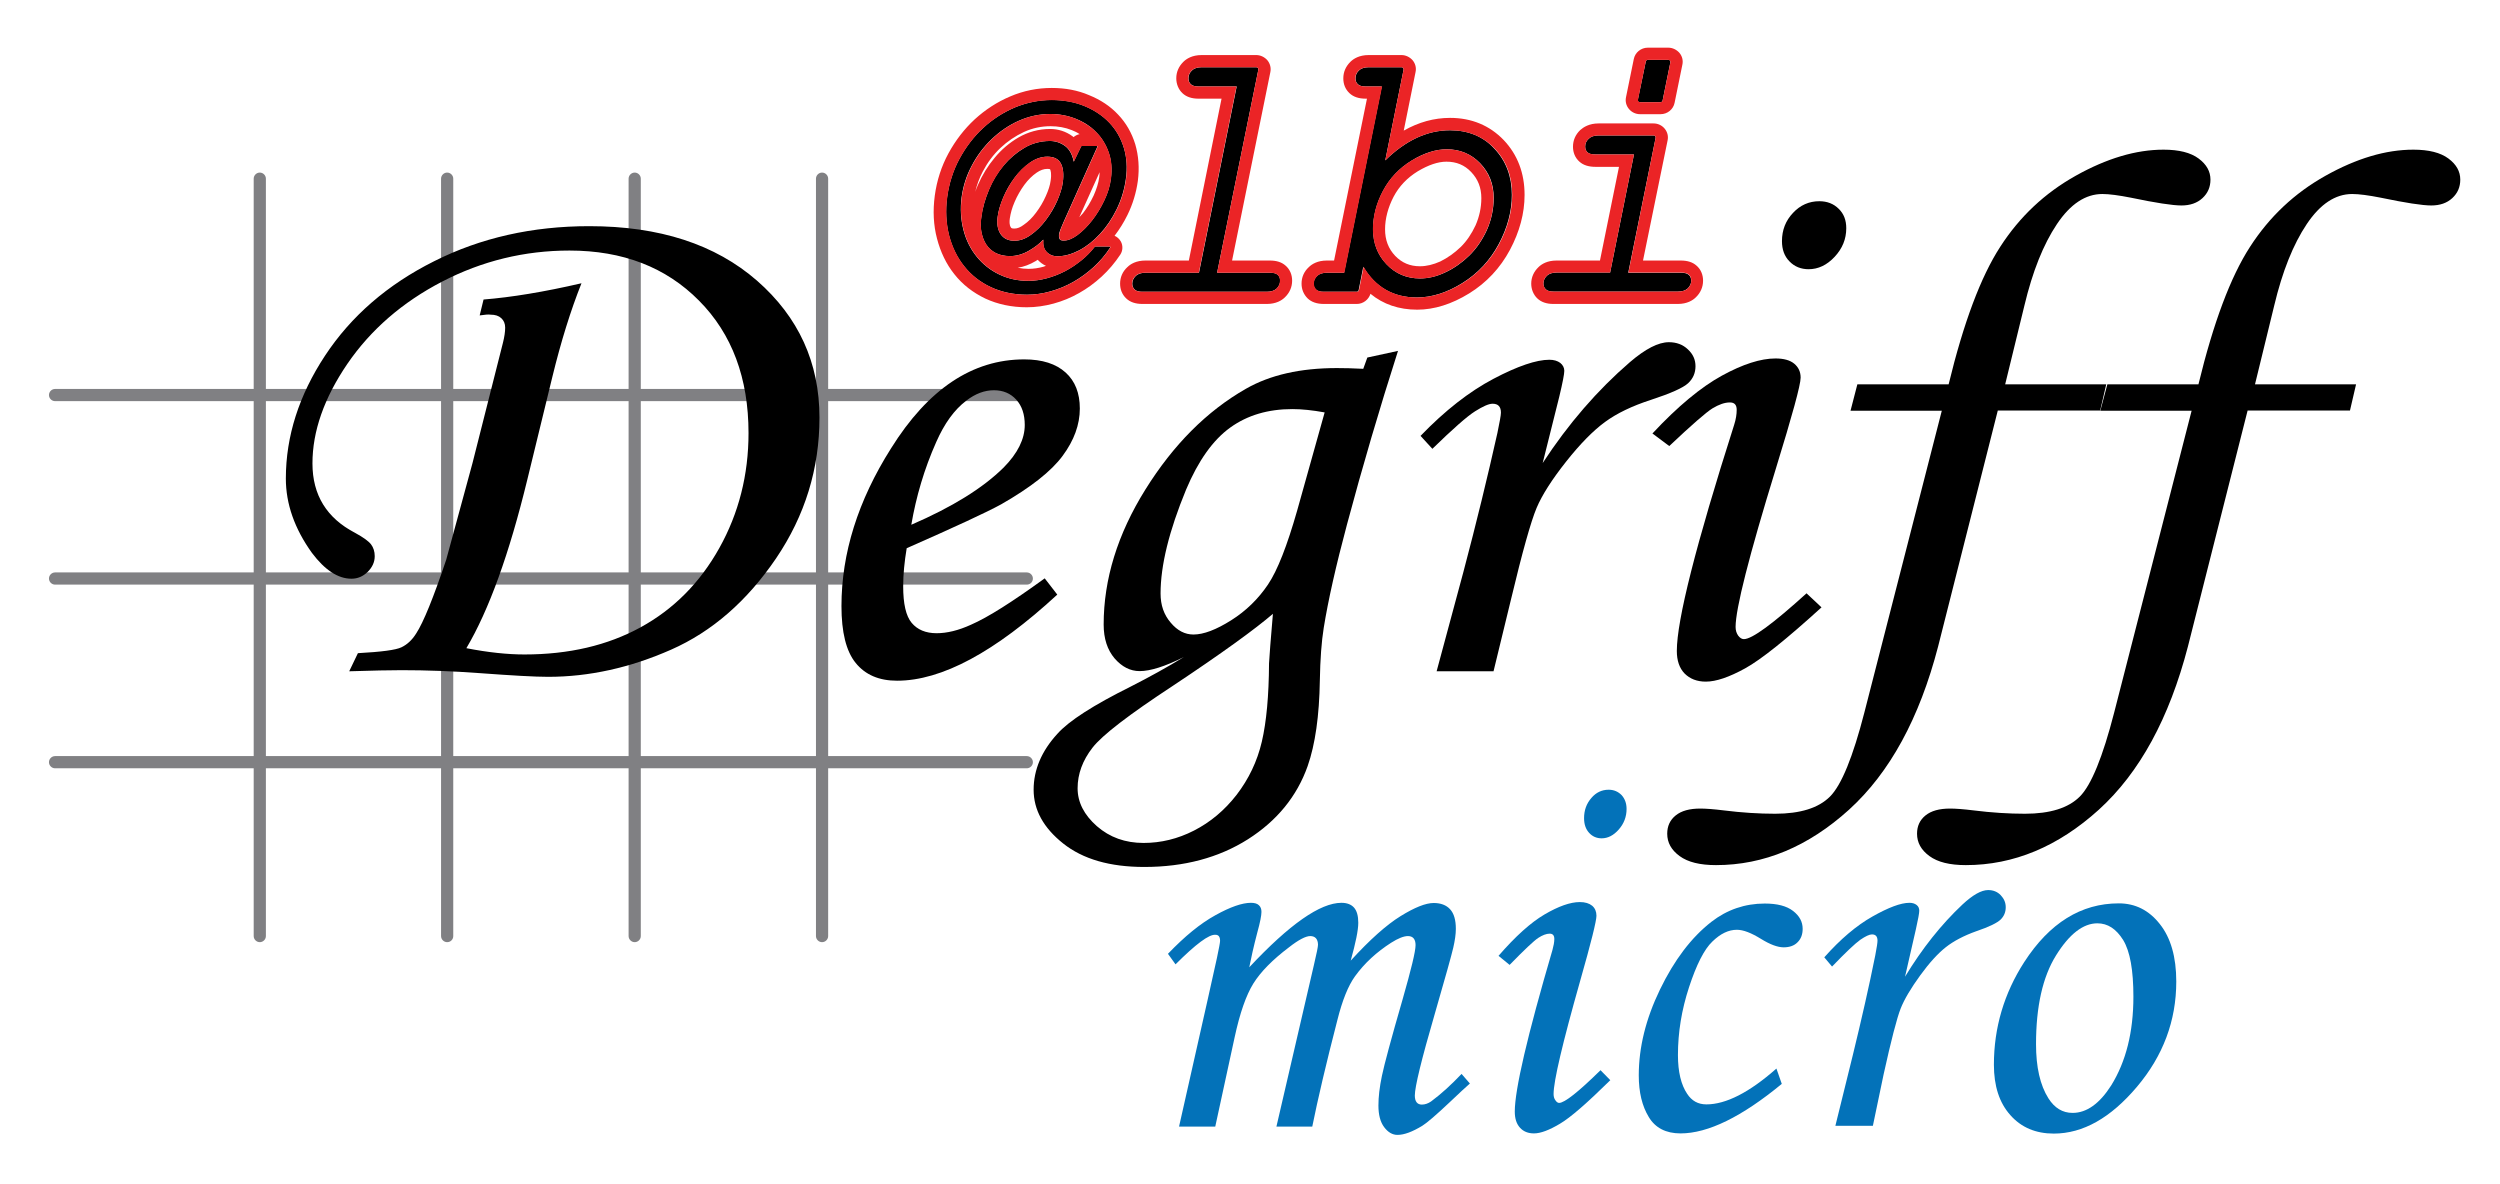 <?xml version="1.0" encoding="utf-8"?>
<!-- Generator: Adobe Illustrator 26.4.1, SVG Export Plug-In . SVG Version: 6.00 Build 0)  -->
<svg version="1.1" id="Calque_1" xmlns="http://www.w3.org/2000/svg" xmlns:xlink="http://www.w3.org/1999/xlink" x="0px" y="0px"
	 viewBox="0 0 1353 641" style="enable-background:new 0 0 1353 641;" xml:space="preserve">
<style type="text/css">
	.st0{fill:#FFFFFF;stroke:#FFFFFF;stroke-width:0.5;stroke-miterlimit:10;}
	.st1{fill:#0072BA;}
	.st2{fill:#CA2026;}
	.st3{fill:none;stroke:#808284;stroke-width:3;stroke-miterlimit:10;}
	.st4{fill:#808083;}
	.st5{fill:#0372B9;}
	.st6{fill:#EB2426;}
</style>
<path class="st4" d="M140.6,509.9c-1.8,0-3.3-1.5-3.3-3.3V96.7c0-1.8,1.5-3.3,3.3-3.3c1.8,0,3.3,1.5,3.3,3.3v409.9
	C143.9,508.4,142.4,509.9,140.6,509.9z"/>
<path class="st4" d="M242,509.9c-1.8,0-3.3-1.5-3.3-3.3V96.7c0-1.8,1.5-3.3,3.3-3.3s3.3,1.5,3.3,3.3v409.9
	C245.3,508.4,243.9,509.9,242,509.9z"/>
<path class="st4" d="M343.5,509.9c-1.8,0-3.3-1.5-3.3-3.3V96.7c0-1.8,1.5-3.3,3.3-3.3c1.8,0,3.3,1.5,3.3,3.3v409.9
	C346.8,508.4,345.3,509.9,343.5,509.9z"/>
<path class="st4" d="M444.9,509.9c-1.8,0-3.3-1.5-3.3-3.3V96.7c0-1.8,1.5-3.3,3.3-3.3s3.3,1.5,3.3,3.3v409.9
	C448.2,508.4,446.7,509.9,444.9,509.9z"/>
<path class="st4" d="M555.7,415.8H29.8c-1.8,0-3.3-1.5-3.3-3.3c0-1.8,1.5-3.3,3.3-3.3h525.9c1.8,0,3.3,1.5,3.3,3.3
	C559,414.3,557.5,415.8,555.7,415.8z"/>
<path class="st4" d="M555.7,316.4H29.8c-1.8,0-3.3-1.5-3.3-3.3c0-1.8,1.5-3.3,3.3-3.3h525.9c1.8,0,3.3,1.5,3.3,3.3
	C559,315,557.5,316.4,555.7,316.4z"/>
<path class="st4" d="M555.7,217.1H29.8c-1.8,0-3.3-1.5-3.3-3.3s1.5-3.3,3.3-3.3h525.9c1.8,0,3.3,1.5,3.3,3.3
	S557.5,217.1,555.7,217.1z"/>
<g>
	<path class="st5" d="M636.2,521.9l-4.1-5.7c9-9.4,17.5-16.4,25.7-20.9c8.1-4.5,14.5-6.7,19.2-6.7c1.9,0,3.4,0.4,4.3,1.3
		c1,0.9,1.4,2.1,1.4,3.6c0,1.9-0.7,5.6-2.2,11c-2.1,8-3.5,14.4-4.4,19c21.8-23.3,38.4-34.9,49.9-34.9c3,0,5.3,0.9,6.8,2.6
		c1.5,1.7,2.3,4.4,2.3,8.2c0,4-1.4,10.8-4.1,20.5c10.4-11.4,19.4-19.4,27-24.1c7.6-4.7,13.6-7.1,17.9-7.1c3.8,0,6.8,1.1,8.9,3.4
		c2.1,2.3,3.1,5.8,3.1,10.6c0,2.9-0.5,6.3-1.4,10.2c-0.9,3.9-4.2,15.8-10,35.8c-7.2,24.7-10.8,39.5-10.8,44.2c0,3.2,1.3,4.9,3.8,4.9
		c1.7,0,3.4-0.6,5-1.7c5.4-4,10.9-9,16.5-14.9l4.5,5.2c-1.9,1.6-5.5,5-10.8,10c-7.3,6.9-12.3,11.2-15,12.9
		c-5.3,3.2-9.7,4.9-13.4,4.9c-2.7,0-5.1-1.4-7.2-4.2c-2.1-2.8-3.1-6.7-3.1-11.7c0-4.6,0.6-9.9,1.9-16.1c1.3-6.2,5-20,11.2-41.4
		c4.6-16.1,7-25.9,7-29.3c0-3.2-1.4-4.9-4.1-4.9c-2.3,0-5.3,1.2-9.1,3.6c-7.8,5-14.4,11-19.6,18.2c-3.6,5-6.8,12.8-9.5,23.6
		c-6.1,23.6-10.6,42.8-13.6,57.7h-19.4l20.3-87.5c1.5-6.3,2.2-9.9,2.2-10.9c0-1.5-0.4-2.7-1.1-3.5c-0.7-0.8-1.8-1.2-3.1-1.2
		c-2.4,0-6.3,2-11.4,6c-9,6.8-15.4,13.3-19.4,19.7c-3.9,6.3-7.3,16-10.1,29l-10.5,48.4h-19.6l15.4-68.3c4.5-19.8,6.8-30.5,6.8-32.2
		c0-2.2-0.8-3.3-2.5-3.3C654.3,505.6,647.1,511,636.2,521.9z"/>
	<path class="st5" d="M817,522.2l-6-4.9c9.1-10.5,17.4-18,24.9-22.4c7.5-4.4,13.9-6.7,19.1-6.7c2.9,0,5.1,0.7,6.7,2
		c1.5,1.3,2.3,3.1,2.3,5.4c0,2.8-2.9,14.5-8.8,35.2c-9.6,33.9-14.4,54.3-14.4,61.3c0,1.3,0.3,2.5,1,3.4c0.6,0.9,1.3,1.4,2,1.4
		c2.9,0,10.4-5.9,22.4-17.7l5.3,5.4c-12.5,12.3-21.5,20.2-27.3,23.6c-5.7,3.4-10.4,5.2-14,5.2c-3.2,0-5.7-1-7.6-3.1
		c-1.9-2.1-2.8-5-2.8-8.7c0-11.9,6.8-41.1,20.4-87.5c0.6-2.2,1-4.2,1-5.9c0-1.9-0.8-2.9-2.5-2.9c-1.8,0-3.9,0.8-6.2,2.3
		C830.2,509.1,825,514,817,522.2z M870.6,427.4c2.8,0,5.1,1,7,2.9c1.8,2,2.7,4.5,2.7,7.5c0,4.2-1.4,7.9-4.2,11.1
		c-2.8,3.2-5.9,4.8-9.3,4.8c-2.7,0-5-1-6.8-3c-1.8-2-2.7-4.6-2.7-7.9c0-4.3,1.3-7.9,4-11C863.8,428.9,866.9,427.4,870.6,427.4z"/>
	<path class="st5" d="M961.4,578.3l2.9,8.3c-21.6,17.8-39.9,26.8-54.8,26.8c-7.9,0-13.7-3-17.2-8.9c-3.6-5.9-5.4-13.4-5.4-22.5
		c0-15.1,3.8-30.6,11.5-46.5s16.9-28.1,27.8-36.6c8.5-6.6,18.2-9.9,28.9-9.9c6.7,0,11.8,1.3,15.3,4c3.5,2.7,5.2,5.9,5.2,9.7
		c0,3-0.9,5.4-2.7,7.2c-1.8,1.9-4.4,2.8-7.6,2.8c-3.2,0-7.3-1.5-12.3-4.6c-5.2-3.2-9.5-4.9-13-4.9c-4.5,0-8.9,2.1-13.3,6.4
		c-4.4,4.2-8.6,12.5-12.6,24.7c-4,12.2-6,24.4-6,36.7c0,9.1,1.7,16.1,5,21c2.5,3.8,5.9,5.7,10.4,5.7
		C934,597.7,946.7,591.3,961.4,578.3z"/>
	<path class="st5" d="M1013.6,609.3h-20.3l9.5-38.5c4.6-18.9,8.7-36.8,12.1-53.8c0.8-4.2,1.2-6.8,1.2-7.9c0-2.3-1-3.4-3-3.4
		c-1.4,0-3.5,1-6.3,2.9c-2.8,2-7.9,6.8-15.3,14.5l-4.2-5c8.7-9.8,17.4-17.2,26.1-22.1c8.7-4.9,15.3-7.4,20-7.4
		c1.6,0,2.9,0.4,3.9,1.2c1,0.8,1.4,1.8,1.4,3.1c0,1.2-0.6,4.6-1.8,9.9l-5.9,25.8c9.2-15.2,19.6-28.3,31.1-39.1
		c5.6-5.2,10.2-7.8,13.9-7.8c2.7,0,5,0.9,6.8,2.8c1.8,1.9,2.7,4,2.7,6.5c0,2.6-0.9,4.8-2.7,6.6c-1.8,1.8-6.2,4-13.3,6.4
		c-6.7,2.4-12.2,5.3-16.4,8.6c-4.2,3.3-8.9,8.4-13.9,15.3c-5,6.9-8.6,12.9-10.6,18c-2,5.1-5.1,17-9.2,35.6L1013.6,609.3z"/>
	<path class="st5" d="M1146.7,488.9c8.9,0,16.3,3.7,22.2,11.2c5.9,7.4,8.9,17.8,8.9,31.1c0,21.2-7.1,40.2-21.3,57
		c-14.2,16.8-29.2,25.3-45,25.3c-9.7,0-17.6-3.3-23.5-10c-6-6.7-8.9-15.8-8.9-27.3c0-20,5.5-38.6,16.4-55.5
		C1109.2,499.5,1126.3,488.9,1146.7,488.9z M1135.1,499.7c-7.7,0-15.2,5.8-22.4,17.4c-7.2,11.6-10.8,27.6-10.8,48
		c0,12.4,2.2,22.2,6.7,29.3c3.3,5.2,7.6,7.9,13.1,7.9c7.6,0,14.6-5,20.9-14.9c8-12.9,12-28.9,12-48c0-14.3-1.8-24.5-5.5-30.6
		C1145.3,502.7,1140.7,499.7,1135.1,499.7z"/>
</g>
<g>
	<g>
		<g>
			<path d="M687.2,147.6h-28.5L681,37.8c0.1-0.3,0-0.7-0.2-1c-0.2-0.3-0.5-0.4-0.9-0.4h-29.6c-2.3,0-4.1,0.6-5.3,1.8
				c-1.2,1.2-1.8,2.6-1.8,4.2c0,1.3,0.4,2.4,1.3,3.2c0.8,0.8,2.2,1.2,4.2,1.2h20.6l-20.4,100.8h-28.9c-2.3,0-4.1,0.6-5.3,1.7
				c-1.2,1.2-1.9,2.6-1.9,4.2c0,1.3,0.4,2.4,1.3,3.2c0.8,0.8,2.2,1.2,4.2,1.2h67.3c2.3,0,4.1-0.6,5.3-1.7c1.2-1.2,1.9-2.6,1.9-4.3
				c0-1.3-0.4-2.4-1.3-3.2C690.6,147.9,689.2,147.6,687.2,147.6z"/>
			<path class="st6" d="M679.9,36.4c0.3,0,0.7,0.2,0.9,0.4c0.2,0.3,0.3,0.6,0.2,1l-22.3,109.8h28.5c2,0,3.4,0.4,4.2,1.1
				c0.9,0.8,1.3,1.8,1.3,3.2c0,1.7-0.6,3.1-1.9,4.3c-1.2,1.2-3,1.7-5.3,1.7h-67.3c-2,0-3.4-0.4-4.2-1.2c-0.8-0.8-1.3-1.9-1.3-3.2
				c0-1.6,0.6-3,1.9-4.2c1.2-1.2,3-1.7,5.3-1.7h28.9l20.4-100.8h-20.6c-2,0-3.4-0.4-4.2-1.2c-0.8-0.8-1.3-1.9-1.3-3.2
				c0-1.6,0.6-3,1.8-4.2c1.2-1.2,3-1.8,5.3-1.8H679.9 M679.9,29.8h-29.6c-5.1,0-8.2,2-9.9,3.7c-2.5,2.5-3.8,5.5-3.8,8.9
				c0,3.1,1.2,6,3.3,8c2.1,2,5,3,8.7,3h12.5L643.4,141h-23.5c-5,0-8.1,1.9-9.8,3.6c-2.6,2.4-3.9,5.5-3.9,8.9c0,3.2,1.1,5.9,3.3,8
				c2.1,2,5,3,8.8,3h67.3c5,0,8.1-1.9,9.8-3.6c2.5-2.4,3.9-5.5,3.9-9c0-3.2-1.2-6.1-3.5-8.1c-2.1-1.9-4.9-2.8-8.6-2.8h-20.4
				l20.7-101.9c0.5-2.3-0.1-4.7-1.6-6.5C684.4,30.9,682.2,29.8,679.9,29.8L679.9,29.8z"/>
		</g>
		<g>
			<path d="M784.7,70.5c-12.3,0-24,5.5-35,16.3l9.9-49c0.1-0.3,0-0.7-0.2-1c-0.2-0.3-0.5-0.4-0.9-0.4h-17.8c-2.3,0-4.1,0.6-5.3,1.8
				c-1.2,1.2-1.8,2.6-1.8,4.2c0,1.3,0.4,2.4,1.3,3.2c0.8,0.8,2.2,1.2,4.2,1.2h8.7l-20.4,100.8h-9.3c-2.3,0-4.1,0.6-5.3,1.7
				c-1.2,1.2-1.9,2.6-1.9,4.2c0,1.3,0.4,2.4,1.3,3.2c0.8,0.8,2.2,1.2,4.2,1.2h17.8c0.6,0,1-0.4,1.1-0.9l2.5-12.6
				c6.5,11,16.2,16.6,29,16.6c8,0,16.3-2.6,24.6-7.8c8.4-5.2,15-12.3,19.7-21.1c4.7-8.8,7.1-17.7,7.1-26.6c0-10.1-3.2-18.5-9.5-25.1
				C802.7,73.8,794.5,70.5,784.7,70.5z M768.5,150.7c-7.2,0-13.3-2.6-18.1-7.7c-4.9-5.1-7.3-11.5-7.3-19c0-6.9,1.8-13.9,5.4-20.7
				c3.6-6.8,8.8-12.3,15.5-16.4c6.7-4.1,13.1-6.1,19-6.1c7.2,0,13.3,2.6,18.1,7.6c4.9,5.1,7.3,11.3,7.3,18.7c0,6.1-1.3,12-3.7,17.4
				c-2.5,5.4-5.7,10.1-9.5,13.8c-3.8,3.7-8.1,6.8-12.8,9C777.7,149.6,773,150.7,768.5,150.7z"/>
			<path class="st6" d="M758.5,36.4c0.3,0,0.7,0.2,0.9,0.4c0.2,0.3,0.3,0.6,0.2,1l-9.9,49c11-10.8,22.7-16.3,35-16.3
				c9.8,0,17.9,3.3,24.2,9.9c6.3,6.6,9.5,15,9.5,25.1c0,8.8-2.4,17.8-7.1,26.6c-4.7,8.8-11.4,15.9-19.7,21.1
				c-8.4,5.2-16.7,7.8-24.6,7.8c-12.8,0-22.5-5.6-29-16.6l-2.5,12.6c-0.1,0.5-0.6,0.9-1.1,0.9h-17.8c-2,0-3.4-0.4-4.2-1.2
				c-0.8-0.8-1.3-1.9-1.3-3.2c0-1.6,0.6-3,1.9-4.2c1.2-1.2,3-1.7,5.3-1.7h9.3l20.4-100.8H739c-2,0-3.4-0.4-4.2-1.2
				c-0.8-0.8-1.3-1.9-1.3-3.2c0-1.6,0.6-3,1.8-4.2c1.2-1.2,3-1.8,5.3-1.8H758.5 M768.5,150.7c4.6,0,9.2-1.1,13.8-3.4
				c4.7-2.2,9-5.3,12.8-9c3.8-3.7,7-8.4,9.5-13.8c2.5-5.4,3.7-11.3,3.7-17.4c0-7.3-2.5-13.6-7.3-18.7c-4.8-5.1-10.9-7.6-18.1-7.6
				c-5.9,0-12.2,2.1-19,6.1c-6.7,4.1-11.9,9.6-15.5,16.4c-3.6,6.8-5.4,13.7-5.4,20.7c0,7.5,2.5,13.9,7.3,19
				C755.2,148.1,761.3,150.7,768.5,150.7 M758.5,29.8h-17.8c-5.1,0-8.2,2-9.9,3.7c-2.5,2.5-3.8,5.5-3.8,8.9c0,3.2,1.1,5.9,3.3,8
				c2.1,2,5,3,8.8,3h0.7L722,141h-3.9c-5,0-8.1,1.9-9.8,3.6c-2.6,2.4-3.9,5.5-3.9,8.9c0,3.2,1.2,5.9,3.3,8c2.1,2,5,3,8.8,3h17.8
				c3.4,0,6.4-2.3,7.4-5.5c6.9,5.7,15.4,8.6,25.3,8.6c9.2,0,18.7-3,28.1-8.8c9.4-5.8,16.8-13.7,22.1-23.6c5.2-9.8,7.9-19.7,7.9-29.7
				c0-11.8-3.8-21.8-11.3-29.7c-7.6-7.9-17.4-12-29-12c-8.7,0-17,2.3-25.1,6.9l6.4-31.7c0.5-2.3-0.1-4.6-1.6-6.4
				C763,30.9,760.8,29.8,758.5,29.8L758.5,29.8z M768.5,144.1c-5.4,0-9.7-1.8-13.4-5.6c-3.7-3.9-5.5-8.6-5.5-14.4
				c0-5.8,1.6-11.8,4.6-17.6c3-5.7,7.4-10.3,13.1-13.8c5.7-3.4,10.9-5.2,15.5-5.2c5.4,0,9.8,1.8,13.4,5.6c3.7,3.9,5.5,8.5,5.5,14.1
				c0,5.2-1.1,10.1-3.1,14.7c-2.2,4.7-4.9,8.7-8.1,11.8c-3.3,3.2-7,5.8-11,7.8C775.7,143.2,772,144.1,768.5,144.1L768.5,144.1z"/>
		</g>
		<g>
			<path d="M887.6,55.3h11.1c0.6,0,1-0.4,1.1-0.9l4.2-20.6c0.1-0.3,0-0.7-0.2-1c-0.2-0.3-0.5-0.4-0.9-0.4h-11.1
				c-0.6,0-1,0.4-1.1,0.9L886.4,54c-0.1,0.3,0,0.7,0.2,1C886.9,55.2,887.2,55.3,887.6,55.3z"/>
			<path class="st6" d="M902.9,32.4c0.3,0,0.7,0.2,0.9,0.4c0.2,0.3,0.3,0.6,0.2,1l-4.2,20.6c-0.1,0.5-0.6,0.9-1.1,0.9h-11.1
				c-0.3,0-0.7-0.2-0.9-0.4c-0.2-0.3-0.3-0.6-0.2-1l4.2-20.6c0.1-0.5,0.6-0.9,1.1-0.9H902.9 M902.9,25.8h-11.1
				c-3.7,0-6.9,2.6-7.6,6.2L880,52.6c-0.5,2.3,0.1,4.6,1.6,6.4c1.5,1.8,3.7,2.8,6,2.8h11.1c3.7,0,6.9-2.6,7.6-6.2l4.2-20.6
				c0.5-2.3-0.1-4.6-1.6-6.4C907.4,26.9,905.2,25.8,902.9,25.8L902.9,25.8z"/>
		</g>
		<g>
			<path d="M913.9,148.7c-0.8-0.7-2.2-1.1-4.2-1.1h-28.5L896,74.7c0.1-0.3,0-0.7-0.2-1c-0.2-0.3-0.5-0.4-0.9-0.4h-29.8
				c-2.3,0-4.1,0.6-5.3,1.8c-1.3,1.2-1.9,2.6-1.9,4.2c0,1.3,0.4,2.4,1.3,3.2c0.9,0.8,2.3,1.1,4.3,1.1h20.8l-12.9,63.9h-28.9
				c-2.3,0-4.1,0.6-5.3,1.7c-1.2,1.2-1.9,2.6-1.9,4.2c0,1.3,0.4,2.4,1.3,3.2c0.8,0.8,2.2,1.2,4.2,1.2h67.3c2.3,0,4.1-0.6,5.3-1.7
				c1.2-1.2,1.9-2.6,1.9-4.3C915.2,150.5,914.8,149.4,913.9,148.7z"/>
			<path class="st6" d="M894.9,73.3c0.3,0,0.7,0.2,0.9,0.4c0.2,0.3,0.3,0.6,0.2,1l-14.7,72.8h28.5c2,0,3.4,0.4,4.2,1.1
				c0.9,0.8,1.3,1.8,1.3,3.2c0,1.7-0.6,3.1-1.9,4.3c-1.2,1.2-3,1.7-5.3,1.7h-67.3c-2,0-3.4-0.4-4.2-1.2c-0.8-0.8-1.3-1.9-1.3-3.2
				c0-1.6,0.6-3,1.9-4.2c1.2-1.2,3-1.7,5.3-1.7h28.9l12.9-63.9h-20.8c-2,0-3.4-0.4-4.3-1.1c-0.9-0.8-1.3-1.9-1.3-3.2
				c0-1.6,0.6-3,1.9-4.2c1.2-1.2,3-1.8,5.3-1.8H894.9 M894.9,66.8h-29.8c-5,0-8.1,2-9.9,3.6c-2.6,2.5-3.9,5.6-3.9,9
				c0,3.2,1.2,6.1,3.5,8.1c2.1,1.9,5,2.8,8.7,2.8h12.7L865.9,141h-23.5c-5,0-8.1,1.9-9.8,3.6c-2.5,2.4-3.9,5.5-3.9,8.9
				c0,3.1,1.2,6,3.3,8c2.1,2,5,3,8.7,3h67.3c5,0,8.1-1.9,9.8-3.6c2.5-2.4,3.9-5.5,3.9-9c0-3.2-1.2-6.1-3.5-8.1
				c-2.1-1.9-4.9-2.8-8.6-2.8h-20.4L902.5,76c0.5-2.3-0.1-4.6-1.6-6.4C899.4,67.8,897.2,66.8,894.9,66.8L894.9,66.8z"/>
		</g>
	</g>
	<g>
		<path d="M608.2,79.9c-1.6-5.2-4.2-9.7-7.8-13.5c-3.6-3.8-8.1-6.8-13.4-9c-5.3-2.2-11.3-3.3-17.8-3.3c-6.9,0-13.5,1.4-19.9,4
			c-6.3,2.7-12.2,6.4-17.3,11.2c-5.1,4.7-9.4,10.4-12.8,16.7c-3.4,6.3-5.6,13.3-6.6,20.6c-1,7.3-0.6,14.3,1,20.7
			c1.6,6.4,4.4,12.1,8.2,16.8c3.8,4.8,8.6,8.6,14.4,11.3c5.8,2.7,12.4,4.1,19.6,4.1c4.2,0,8.5-0.6,12.7-1.8
			c4.3-1.2,8.4-2.9,12.3-5.1c3.9-2.2,7.6-4.9,11-8c3.4-3.1,6.5-6.7,9-10.6c0.1-0.1,0.1-0.3,0-0.4c-0.1-0.1-0.2-0.2-0.4-0.2h-7.7
			c-0.1,0-0.2,0.1-0.3,0.2c-2.1,2.7-4.6,5.2-7.3,7.4c-2.8,2.2-5.7,4.2-8.8,5.8c-3.1,1.6-6.4,2.9-9.8,3.8c-3.4,0.9-6.7,1.4-9.9,1.4
			c-5.8,0-11.1-1.2-15.9-3.5c-4.8-2.3-8.9-5.6-12.2-9.7c-3.3-4.1-5.7-8.9-7.1-14.4c-1.4-5.5-1.8-11.4-1-17.6
			c0.8-5.9,2.6-11.7,5.5-17.1c2.8-5.4,6.5-10.3,10.8-14.4c4.3-4.1,9.2-7.5,14.6-9.9c5.4-2.4,11.2-3.7,17.1-3.7
			c4.9,0,9.5,0.9,13.8,2.6c4.3,1.7,8,4.1,11,7.2c3,3,5.3,6.7,6.8,11c1.5,4.3,1.9,9.1,1.2,14.2c-0.5,3.9-1.7,7.9-3.6,11.8
			c-1.9,4-4.1,7.6-6.6,10.8c-2.5,3.2-5.1,5.8-7.9,7.9c-2.7,2-5.2,3-7.4,3c-1.3,0-2.1-0.3-2.3-1c-0.3-0.8-0.4-1.5-0.3-2.2
			c0.2-1.3,1-3.5,2.4-6.6l18.3-40.8c0.1-0.1,0-0.3,0-0.4c-0.1-0.1-0.2-0.2-0.3-0.2h-8c-0.2,0-0.3,0.1-0.4,0.2l-4,8.3
			c-0.8-4-2.4-6.8-4.7-8.5c-2.5-1.8-5.2-2.7-8.2-2.7c-4.9,0-9.6,1.2-13.8,3.7c-4.2,2.5-8,5.7-11.2,9.5c-3.3,3.9-6,8.3-8,13.2
			s-3.5,9.8-4.1,14.7c-0.5,2.8-0.5,5.6,0,8.1c0.5,2.5,1.3,4.8,2.6,6.8c1.3,2,3,3.5,5.1,4.6c2.1,1.1,4.8,1.7,7.8,1.7
			c3.5,0,7-1,10.4-3c3.1-1.8,5.7-3.8,7.6-5.9c-0.2,2.8,0.3,5,1.7,6.5c1.5,1.6,3.5,2.5,5.9,2.5c3.8,0,7.7-1.1,11.8-3.2
			c4-2.1,7.8-5.1,11.3-8.9c3.5-3.8,6.5-8.2,9-13.3c2.5-5.1,4.2-10.6,5-16.4C610.2,90.8,609.8,85.1,608.2,79.9z M566.8,84.8
			c3.6,0,6,1.2,7.3,3.6c1.3,2.4,1.7,5.9,1.1,10.3c-0.4,3-1.5,6.4-3.1,10.1c-1.6,3.7-3.7,7.1-6.1,10.3c-2.4,3.2-5.1,5.9-8.1,8
			c-2.9,2.1-5.9,3.2-8.9,3.2c-3.3,0-5.8-1.2-7.4-3.5c-1.6-2.4-2.2-5.5-1.7-9.3c0.4-3.3,1.5-6.9,3.1-10.7c1.6-3.8,3.7-7.4,6.1-10.6
			c2.4-3.2,5.2-5.9,8.2-8.1C560.4,85.9,563.6,84.8,566.8,84.8z"/>
		<path class="st6" d="M569.2,54.2c6.5,0,12.5,1.1,17.8,3.3c5.3,2.2,9.8,5.2,13.4,9c3.6,3.8,6.2,8.3,7.8,13.5
			c1.6,5.2,2,10.9,1.2,16.9c-0.8,5.8-2.5,11.4-5,16.4c-2.5,5.1-5.5,9.6-9,13.3c-3.5,3.8-7.3,6.8-11.3,8.9c-4,2.1-8,3.2-11.8,3.2
			c-2.4,0-4.4-0.8-5.9-2.5c-1.4-1.5-1.9-3.7-1.7-6.5c-2,2.1-4.6,4.1-7.6,5.9c-3.4,2-6.9,3-10.4,3c-3.1,0-5.7-0.6-7.8-1.7
			c-2.1-1.1-3.9-2.7-5.1-4.6c-1.3-1.9-2.1-4.2-2.6-6.8c-0.5-2.5-0.5-5.2,0-8.1c0.6-4.9,2-9.8,4.1-14.7c2.1-4.9,4.8-9.3,8-13.2
			c3.2-3.9,7-7.1,11.2-9.5c4.2-2.5,8.8-3.7,13.8-3.7c3,0,5.8,0.9,8.2,2.7c2.3,1.7,3.9,4.5,4.7,8.5l4-8.3c0.1-0.1,0.2-0.2,0.4-0.2h8
			c0.1,0,0.3,0.1,0.3,0.2c0.1,0.1,0.1,0.3,0,0.4l-18.3,40.8c-1.4,3.1-2.2,5.4-2.4,6.6c-0.1,0.7,0,1.4,0.3,2.2c0.2,0.7,1,1,2.3,1
			c2.2,0,4.7-1,7.4-3c2.7-2,5.4-4.7,7.9-7.9c2.5-3.2,4.7-6.8,6.6-10.8c1.9-4,3.1-7.9,3.6-11.8c0.7-5.2,0.3-10-1.2-14.2
			c-1.5-4.3-3.8-8-6.8-11c-3-3-6.8-5.4-11-7.2c-4.3-1.7-8.9-2.6-13.8-2.6c-5.9,0-11.7,1.2-17.1,3.7c-5.4,2.4-10.3,5.8-14.6,9.9
			c-4.3,4.1-7.9,9-10.8,14.4c-2.8,5.4-4.7,11.2-5.5,17.1c-0.8,6.2-0.5,12.1,1,17.6c1.4,5.5,3.8,10.3,7.1,14.4
			c3.3,4.1,7.4,7.4,12.2,9.7c4.8,2.4,10.1,3.5,15.9,3.5c3.2,0,6.6-0.5,9.9-1.4c3.4-0.9,6.6-2.2,9.8-3.8c3.1-1.6,6.1-3.6,8.8-5.8
			c2.8-2.2,5.2-4.7,7.3-7.4c0.1-0.1,0.2-0.2,0.3-0.2h7.7c0.2,0,0.3,0.1,0.4,0.2c0.1,0.1,0.1,0.3,0,0.4c-2.6,3.9-5.6,7.5-9,10.6
			c-3.4,3.1-7.1,5.8-11,8c-3.9,2.2-8.1,3.9-12.3,5.1c-4.3,1.2-8.6,1.8-12.7,1.8c-7.2,0-13.8-1.4-19.6-4.1
			c-5.8-2.7-10.6-6.5-14.4-11.3c-3.8-4.8-6.5-10.4-8.2-16.8c-1.6-6.4-2-13.4-1-20.7c1-7.3,3.2-14.3,6.6-20.6
			c3.4-6.3,7.7-12,12.8-16.7c5.1-4.7,10.9-8.5,17.3-11.2C555.7,55.5,562.4,54.2,569.2,54.2 M549,130.3c3,0,6-1.1,8.9-3.2
			c3-2.1,5.7-4.8,8.1-8c2.4-3.2,4.4-6.7,6.1-10.3c1.6-3.7,2.7-7,3.1-10.1c0.6-4.4,0.2-7.9-1.1-10.3c-1.3-2.4-3.7-3.6-7.3-3.6
			c-3.3,0-6.4,1.1-9.5,3.2c-3.1,2.1-5.8,4.8-8.2,8.1c-2.4,3.2-4.4,6.8-6.1,10.6c-1.6,3.8-2.7,7.4-3.1,10.7c-0.5,3.8,0,7,1.7,9.3
			C543.3,129.1,545.7,130.3,549,130.3 M569.2,47.6c-7.7,0-15.3,1.5-22.5,4.6c-7.1,3-13.5,7.2-19.2,12.4
			c-5.6,5.2-10.4,11.4-14.2,18.4c-3.8,7-6.3,14.7-7.4,22.9c-1.1,8.2-0.7,16,1.2,23.2c1.9,7.3,5,13.8,9.4,19.3
			c4.4,5.6,10.1,10,16.8,13.2c6.7,3.1,14.2,4.7,22.4,4.7c4.8,0,9.7-0.7,14.5-2c4.8-1.3,9.4-3.2,13.8-5.7c4.3-2.4,8.4-5.4,12.2-8.9
			c3.8-3.5,7.2-7.5,10.1-11.9c1.4-2.1,1.5-4.9,0.3-7.1c-0.8-1.4-2-2.5-3.4-3.1c2.6-3.4,5-7.2,7-11.3c2.8-5.7,4.7-11.9,5.6-18.4
			c0.9-7,0.4-13.6-1.4-19.8c-1.9-6.2-5-11.6-9.3-16.1c-4.2-4.5-9.5-8-15.7-10.5C583.4,48.9,576.6,47.6,569.2,47.6L569.2,47.6z
			 M527.8,103.8c0.9-3.8,2.2-7.4,4.1-11c2.5-4.8,5.7-9.1,9.5-12.7c3.8-3.6,8.1-6.5,12.8-8.7c4.6-2.1,9.4-3.1,14.4-3.1
			c4,0,7.9,0.7,11.4,2.1c1.5,0.6,3,1.3,4.3,2.2c-1.2,0.2-2.3,0.8-3.3,1.6c-0.2-0.2-0.4-0.3-0.6-0.5c-3.6-2.6-7.7-3.9-12.1-3.9
			c-6.1,0-11.9,1.6-17.1,4.6c-4.8,2.8-9.2,6.5-12.9,11c-3.7,4.4-6.7,9.3-9.1,14.8C528.7,101.4,528.2,102.6,527.8,103.8L527.8,103.8z
			 M549,123.7c-1.5,0-1.7-0.3-1.9-0.6c-0.9-1.3-0.8-3.3-0.6-4.8c0.4-2.8,1.2-5.8,2.6-9c1.4-3.3,3.2-6.4,5.3-9.3
			c2-2.7,4.2-4.9,6.7-6.6c1.9-1.3,3.8-2,5.7-2c0.9,0,1.3,0.1,1.5,0.2c0.3,0.6,0.9,2.3,0.3,6.2c-0.3,2.4-1.2,5.2-2.6,8.3
			c-1.4,3.2-3.2,6.2-5.3,9c-2,2.7-4.2,4.9-6.7,6.6C552.3,123,550.6,123.7,549,123.7L549,123.7z M584.1,117.6l11-24.4
			c0,0.9-0.1,1.8-0.2,2.7c-0.4,3.2-1.5,6.5-3,9.9c-1.7,3.6-3.6,6.8-5.8,9.6C585.4,116.1,584.7,116.9,584.1,117.6L584.1,117.6z
			 M550.8,144.9c3.3-0.5,6.5-1.7,9.7-3.6c0.4-0.2,0.8-0.5,1.1-0.7c1.3,1.4,2.8,2.5,4.5,3.3c-0.4,0.1-0.8,0.2-1.2,0.4
			c-2.8,0.8-5.5,1.2-8.2,1.2C554.7,145.5,552.7,145.3,550.8,144.9L550.8,144.9z"/>
	</g>
</g>
<g>
	<path d="M259.6,170.7l2.1-8.6c15-1.2,32.7-4.1,53-8.8c-5.9,14.8-11.1,31.6-15.7,50.4l-13.6,55.8c-9.8,40.3-20.8,70.7-33,91.3
		c11.8,2.3,22.3,3.4,31.4,3.4c24.1,0,45-4.9,62.9-14.7c17.9-9.8,32.1-24.1,42.6-42.9c10.5-18.8,15.8-39.6,15.8-62.2
		c0-29.7-8.9-53.7-26.8-71.7c-17.9-18.1-41.3-27.1-70.1-27.1c-24.3,0-47.3,5.6-68.9,16.8c-21.6,11.2-38.7,26.1-51.3,44.5
		c-12.6,18.5-18.9,36.5-18.9,53.9c0,17.1,7.7,29.6,23.1,37.6c4.4,2.4,7.3,4.5,8.6,6.2c1.3,1.7,2,3.9,2,6.4c0,3.2-1.3,6-3.8,8.5
		c-2.6,2.5-5.5,3.7-8.8,3.7c-7.3,0-14.4-4.7-21.4-14c-9.4-13.1-14.1-26.5-14.1-40.2c0-22.9,7.1-45.1,21.2-66.5
		c14.1-21.4,33.8-38.5,59-51.1c25.2-12.7,53.2-19,84-19c38,0,68.2,9.8,90.8,29.5c22.5,19.7,33.8,44.4,33.8,74.1
		c0,27.6-7.8,53-23.5,76.2c-15.7,23.1-34.6,39.6-56.8,49.4c-22.2,9.8-44.4,14.7-66.5,14.7c-7.2,0-19.5-0.7-37.1-2
		c-14.9-1.1-29-1.6-42.3-1.6c-6.2,0-15.6,0.2-28.3,0.6l4.7-9.8c12.7-0.7,20.5-1.7,23.6-3.2c3.1-1.5,5.7-3.9,7.9-7.4
		c4-6.1,9.4-19.5,16.3-40l14.2-52.2l16.5-65.2c0.8-3.2,1.2-5.9,1.2-8.2c0-2.1-0.7-3.8-2.1-5.1c-1.4-1.3-3.3-1.9-5.8-1.9
		C264.4,170.1,262.4,170.3,259.6,170.7z"/>
	<path d="M565.4,313l6.8,8.8c-33.7,31.1-62.6,46.6-86.7,46.6c-9.8,0-17.2-3.2-22.4-9.6c-5.2-6.4-7.7-16.7-7.7-30.8
		c0-28.5,8.9-57,26.8-85.3c20.1-32.2,44.1-48.2,72.1-48.2c9.8,0,17.2,2.4,22.4,7.1c5.2,4.7,7.7,11.2,7.7,19.5
		c0,8.7-3.1,17.2-9.3,25.6c-6.2,8.4-17.3,17.1-33.2,26.2c-8,4.4-25.1,12.3-51.2,23.8c-1.2,7.2-1.9,14.1-1.9,20.6
		c0,9.5,1.5,16.1,4.6,19.8c3.1,3.7,7.6,5.6,13.5,5.6c5.6,0,11.8-1.5,18.6-4.6C534.7,334.1,547.9,325.7,565.4,313z M493.2,284
		c22.2-9.6,38.8-19.9,50-31c7.6-7.7,11.4-15.4,11.4-23c0-5.7-1.5-10.3-4.6-13.7c-3.1-3.4-7.1-5.1-12.1-5.1c-5.1,0-10.1,1.9-14.9,5.6
		c-6.5,4.9-11.9,12.4-16.3,22.4C500.2,253.8,495.8,268.8,493.2,284z"/>
	<path d="M740,193.5l16.6-3.6c-10,31.2-19.2,62.5-27.6,93.9c-6,22.4-10.2,41.1-12.6,56c-1.2,7.5-1.9,16.9-2.1,28.4
		c-0.3,19.2-2.5,34.7-6.6,46.4c-5.8,16.4-16.6,29.6-32.3,39.6c-15.8,10-34.5,15-56.1,15c-18.6,0-33.2-4.2-43.9-12.7
		c-10.7-8.5-16-18.2-16-29.1c0-10.8,4.3-20.9,12.8-30.2c6.3-7.1,19.6-15.6,39.7-25.6c10.2-5.2,19.8-10.5,28.8-16
		c-10.2,5.1-18.2,7.6-23.9,7.6c-5.1,0-9.6-2.3-13.6-6.9c-3.9-4.6-5.9-10.7-5.9-18.3c0-24.5,7.5-48.9,22.6-73.1
		c15.1-24.2,33.2-42.4,54.4-54.5c13.1-7.5,29.5-11.2,49.2-11.2c3.9,0,8.6,0.1,14.3,0.4L740,193.5z M688.9,332.2
		c-9.4,8.1-27.4,21.2-54.2,39c-23.6,15.5-38.1,26.6-43.4,33.4c-5.4,6.9-8.1,14.3-8.1,22c0,7.6,3.5,14.4,10.4,20.5
		c7,6.1,15.4,9.1,25.3,9.1c9.4,0,18.5-2.2,27.3-6.7c8.8-4.5,16.5-10.9,23.1-19.4c6.5-8.5,11.1-18,13.6-28.7
		c2.5-10.7,3.8-24.8,3.9-42.4C687,355.2,687.7,346.2,688.9,332.2z M716.9,223.2c-6.6-1.2-12.4-1.8-17.5-1.8
		c-13.1,0-24.3,3.3-33.6,10c-9.3,6.7-17.3,17.9-23.9,33.6c-9.2,22.3-13.8,41-13.8,56.2c0,6.3,1.8,11.5,5.5,15.8
		c3.6,4.3,7.7,6.4,12.3,6.4c5.5,0,12.3-2.6,20.4-7.7c8.1-5.1,14.7-11.6,19.9-19.3c5.2-7.7,10.4-21.1,15.8-40L716.9,223.2z"/>
	<path d="M808.3,363.3h-30.8l14.5-53.8c7-26.4,13.1-51.5,18.4-75.2c1.2-5.9,1.9-9.5,1.9-11c0-3.2-1.5-4.8-4.5-4.8
		c-2.1,0-5.2,1.4-9.5,4.1c-4.3,2.7-12,9.5-23.1,20.3l-6.4-7c13.2-13.7,26.4-24,39.5-30.9c13.1-6.9,23.2-10.3,30.2-10.3
		c2.5,0,4.4,0.6,5.9,1.7c1.4,1.1,2.2,2.6,2.2,4.3c0,1.7-0.9,6.4-2.7,13.9l-9,36c13.9-21.3,29.7-39.5,47.2-54.6
		c8.4-7.2,15.4-10.8,21.1-10.8c4.1,0,7.6,1.3,10.3,3.9c2.8,2.6,4.1,5.6,4.1,9.1c0,3.6-1.3,6.7-4,9.2c-2.7,2.5-9.4,5.5-20.1,9
		c-10.2,3.3-18.5,7.3-24.9,12c-6.4,4.7-13.4,11.8-21,21.4c-7.6,9.6-13,18-16,25.1c-3,7.1-7.7,23.7-13.9,49.7L808.3,363.3z"/>
	<path d="M903.4,241.4l-9.1-6.8c13.7-14.7,26.3-25.1,37.6-31.3s21-9.3,29-9.3c4.4,0,7.8,0.9,10.1,2.8c2.3,1.9,3.5,4.4,3.5,7.6
		c0,3.9-4.5,20.3-13.4,49.2c-14.6,47.4-21.8,75.9-21.8,85.7c0,1.9,0.5,3.4,1.4,4.7c1,1.3,2,1.9,3.1,1.9c4.4,0,15.7-8.3,33.9-24.8
		l8.1,7.6c-18.9,17.2-32.6,28.2-41.3,33c-8.7,4.8-15.8,7.2-21.3,7.2c-4.8,0-8.6-1.5-11.5-4.4c-2.8-2.9-4.2-7-4.2-12.2
		c0-16.7,10.3-57.4,31-122.3c1-3.1,1.4-5.8,1.4-8.2c0-2.7-1.2-4-3.7-4c-2.8,0-5.9,1.1-9.4,3.2C923.4,223.1,915.6,229.9,903.4,241.4z
		 M984.6,108.9c4.3,0,7.8,1.4,10.5,4.1c2.8,2.7,4.1,6.2,4.1,10.5c0,5.9-2.1,11-6.3,15.5c-4.2,4.5-8.9,6.7-14.1,6.7
		c-4.1,0-7.6-1.4-10.3-4.2c-2.8-2.8-4.1-6.5-4.1-11c0-6,2-11.1,6-15.3C974.3,111,979.1,108.9,984.6,108.9z"/>
	<path d="M1005.2,208h49.4c8.1-33.4,17.4-58.2,27.9-74.4c10.5-16.3,24.1-29.1,40.9-38.5c16.8-9.4,32.6-14.1,47.5-14.1
		c8.4,0,14.7,1.6,19,4.8c4.3,3.2,6.4,7,6.4,11.4c0,4-1.4,7.3-4.3,10c-2.9,2.7-6.7,4-11.4,4c-4.8,0-13.9-1.4-27.3-4.2
		c-6.6-1.3-11.8-2-15.5-2c-9.1,0-17.3,5.4-24.6,16.3c-7.3,10.9-13.2,25.6-17.6,44.1l-10.4,42.6h54.7l-3.3,14.2h-55.4l-32.3,127.7
		c-10.1,38.8-26.1,68.2-48.2,88.3c-22.1,20-46.1,30-72,30c-8.7,0-15.2-1.6-19.7-4.9c-4.5-3.3-6.7-7.3-6.7-12.1
		c0-4.1,1.5-7.4,4.6-9.9c3.1-2.5,7.5-3.7,13.3-3.7c2.9,0,7.2,0.3,12.8,1c9.6,1.2,18.9,1.8,27.7,1.8c13.6,0,23.5-3.1,29.7-9.3
		c6.2-6.2,12.4-21.4,18.6-45.5l41.9-163.3h-49.4L1005.2,208z"/>
	<path d="M1140.5,208h49.3c8.1-33.4,17.4-58.2,27.9-74.4c10.5-16.3,24.1-29.1,40.9-38.5c16.8-9.4,32.6-14.1,47.5-14.1
		c8.4,0,14.7,1.6,19,4.8c4.3,3.2,6.4,7,6.4,11.4c0,4-1.4,7.3-4.3,10c-2.9,2.7-6.7,4-11.4,4c-4.8,0-13.9-1.4-27.3-4.2
		c-6.6-1.3-11.8-2-15.5-2c-9.1,0-17.3,5.4-24.6,16.3c-7.3,10.9-13.2,25.6-17.6,44.1l-10.4,42.6h54.7l-3.3,14.2h-55.4l-32.3,127.7
		c-10.1,38.8-26.1,68.2-48.2,88.3c-22.1,20-46.1,30-72,30c-8.7,0-15.2-1.6-19.7-4.9c-4.5-3.3-6.7-7.3-6.7-12.1
		c0-4.1,1.5-7.4,4.6-9.9c3.1-2.5,7.5-3.7,13.3-3.7c2.9,0,7.2,0.3,12.8,1c9.6,1.2,18.9,1.8,27.7,1.8c13.6,0,23.5-3.1,29.7-9.3
		c6.2-6.2,12.4-21.4,18.6-45.5l41.9-163.3h-49.4L1140.5,208z"/>
</g>
</svg>
